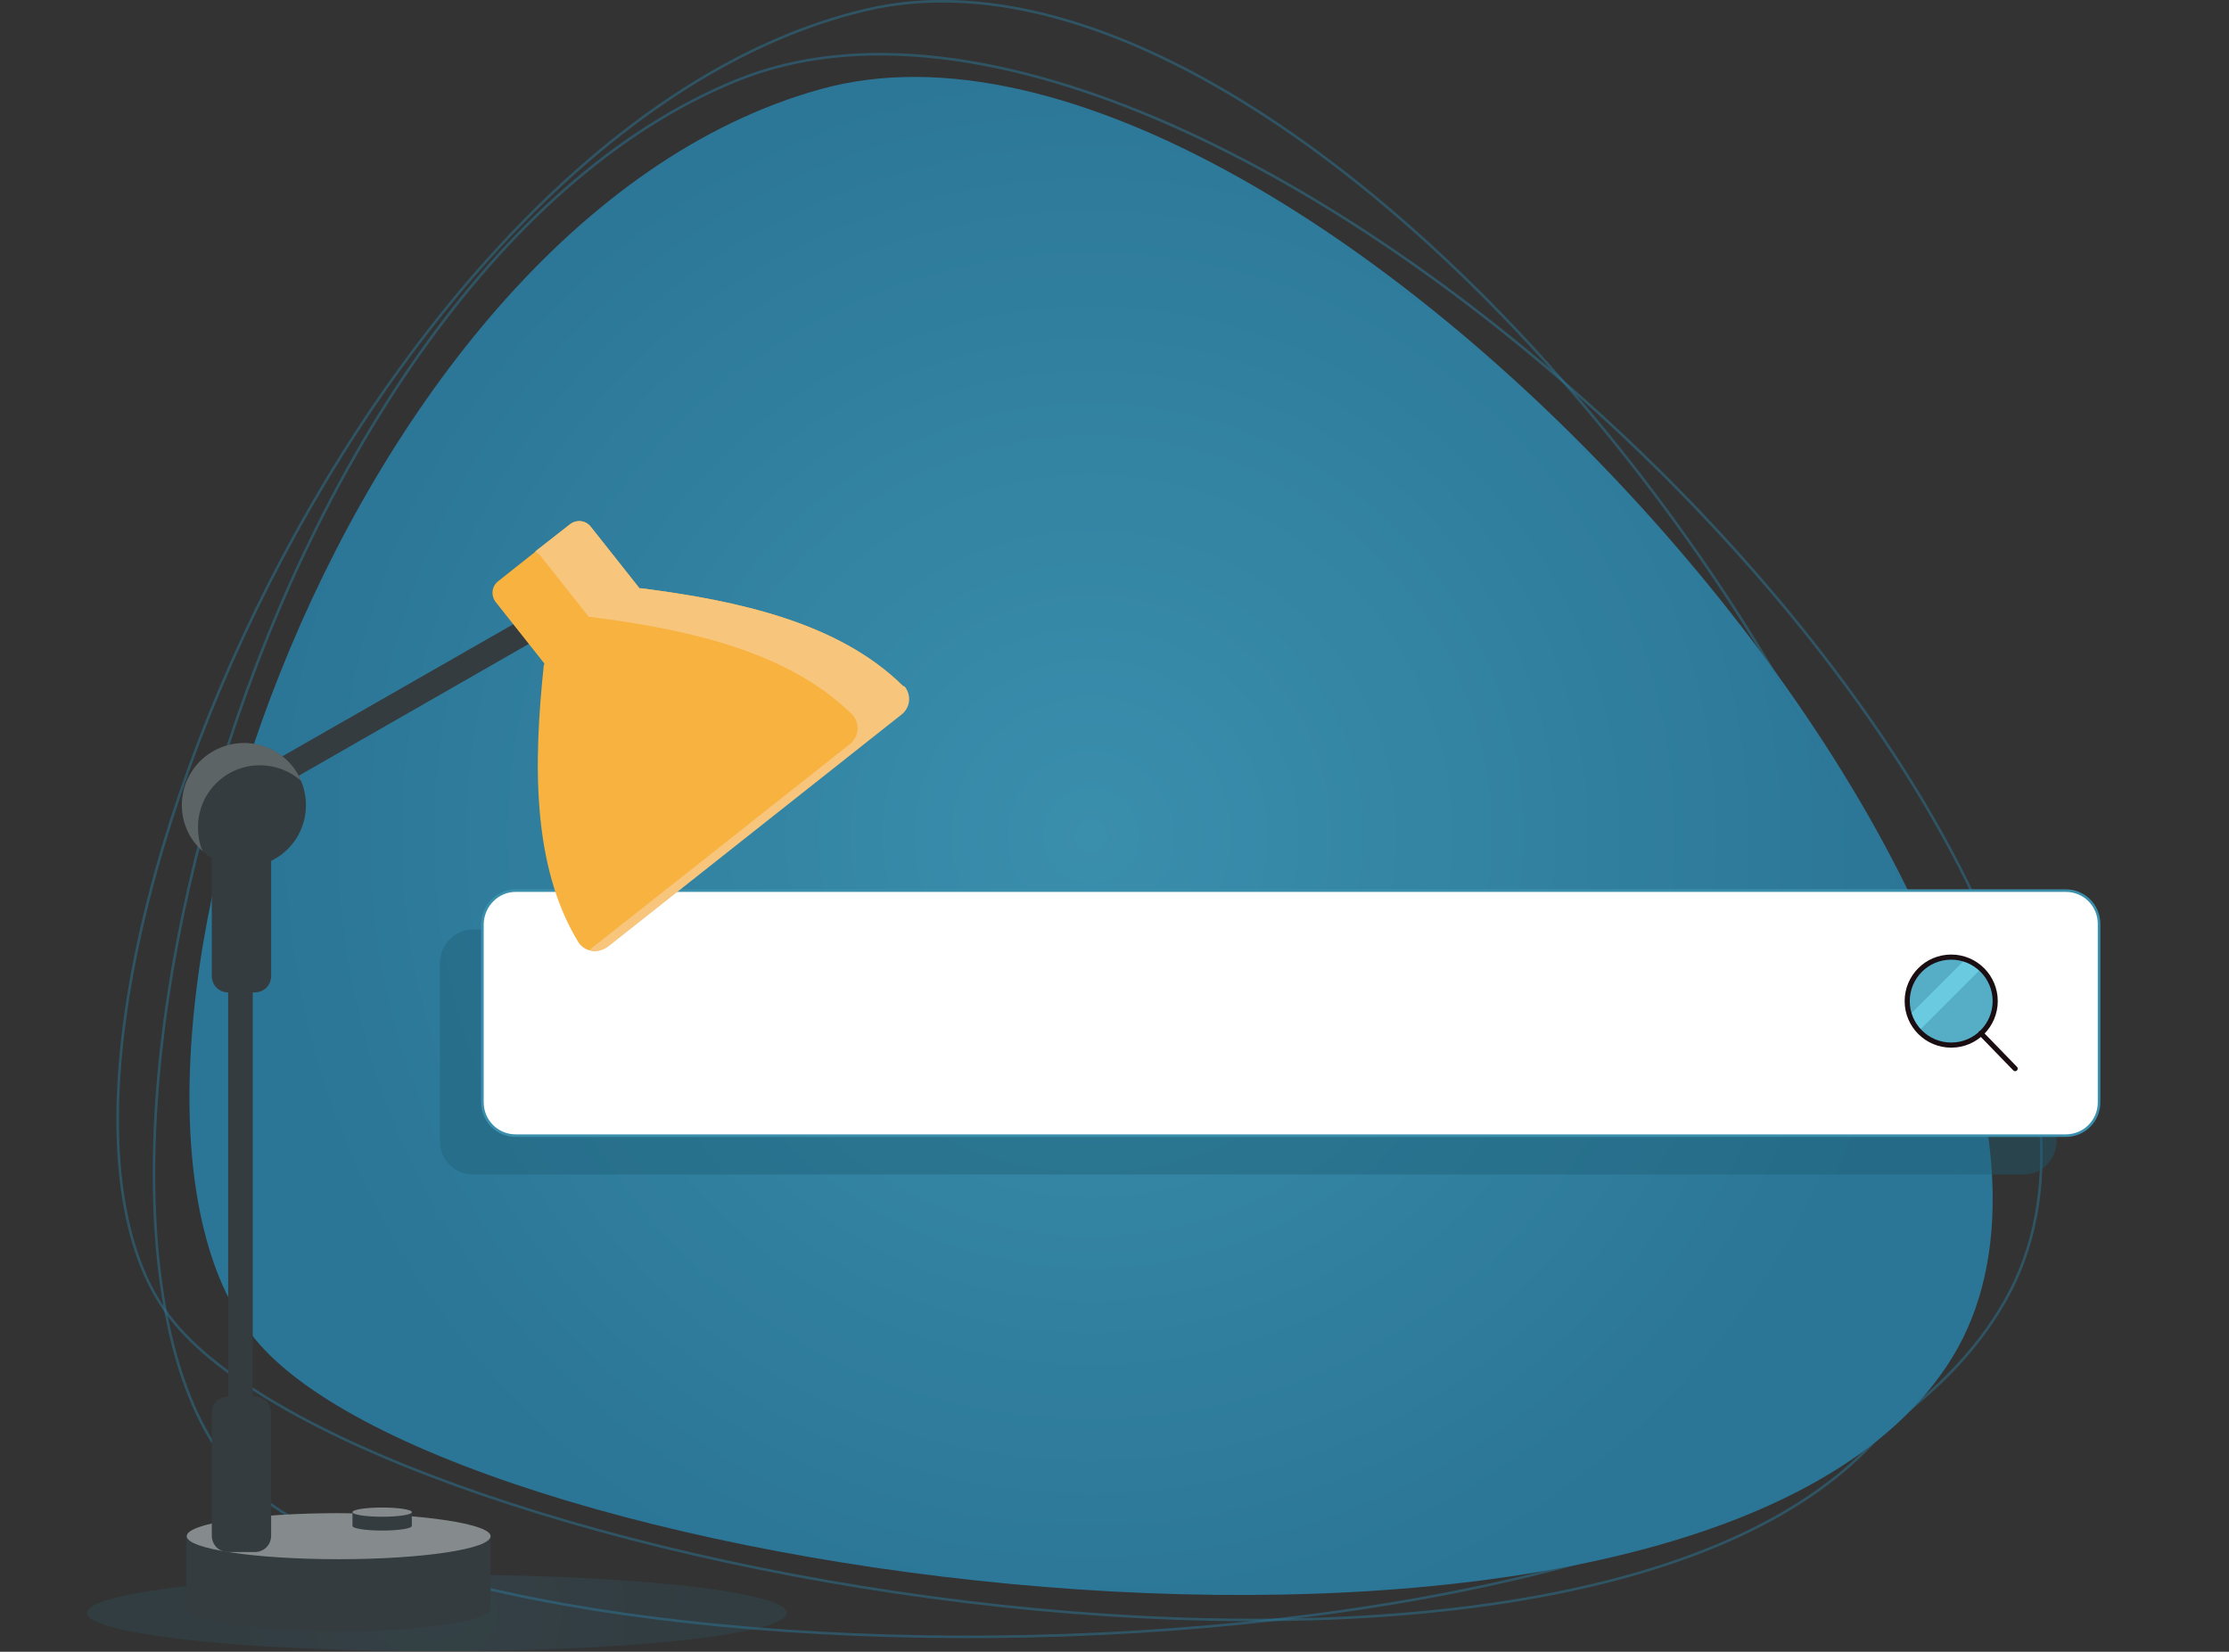 <?xml version="1.0" encoding="utf-8"?>
<!-- Generator: Adobe Illustrator 27.0.0, SVG Export Plug-In . SVG Version: 6.00 Build 0)  -->
<svg version="1.1" xmlns="http://www.w3.org/2000/svg" xmlns:xlink="http://www.w3.org/1999/xlink" x="0px" y="0px" width="435.7px"
	 height="322.9px" viewBox="0 0 435.7 322.9" style="enable-background:new 0 0 435.7 322.9;" xml:space="preserve">
<rect x="0" y="0" width="435.7" height="322.9" fill="#333333" stroke="none"/>
<style type="text/css">
	.st0{fill:url(#SVGID_1_);}
	
		.st1{opacity:0.5;fill:none;stroke:url(#SVGID_00000163774340195588263200000018066687449373440146_);stroke-width:0.5;stroke-miterlimit:10;enable-background:new    ;}
	
		.st2{opacity:0.5;fill:none;stroke:url(#SVGID_00000020369803675404135090000004102054116813294726_);stroke-width:0.5;stroke-miterlimit:10;enable-background:new    ;}
	.st3{opacity:0.4;fill:#1C5E75;enable-background:new    ;}
	.st4{fill:#FFFFFF;stroke:#3A8FAD;stroke-width:0.5;}
	.st5{fill-rule:evenodd;clip-rule:evenodd;fill:#55AEC6;}
	.st6{fill-rule:evenodd;clip-rule:evenodd;fill:#69CAE0;}
	.st7{fill:none;stroke:#1A0E12;}
	.st8{fill:none;stroke:#1A0E12;stroke-linecap:round;}
	.st9{opacity:0.15;fill:url(#SVGID_00000101096449231496086830000002959086264094829456_);enable-background:new    ;}
	.st10{fill:#353C3F;}
	.st11{fill:#858B8C;}
	.st12{fill:#F8B23F;}
	.st13{fill:#F7C57C;}
	.st14{fill:#5D6466;}
</style>
<g id="Layer_2">
	
		<radialGradient id="SVGID_1_" cx="-1523.537" cy="160.613" r="162.919" gradientTransform="matrix(-1 0 0 -1 -1310.268 324)" gradientUnits="userSpaceOnUse">
		<stop  offset="0" style="stop-color:#3A8FAD"/>
		<stop  offset="1" style="stop-color:#2B7596"/>
	</radialGradient>
	<path class="st0" d="M380.5,267.1c-50.6,75.6-291.6,42.5-330.7-5.4s15.5-218,110.7-244.3S431.2,191.5,380.5,267.1z"/>
	
		<radialGradient id="SVGID_00000116931891598263773450000004799181207248283020_" cx="-627.006" cy="165.549" r="169.483" gradientTransform="matrix(1 0 0 -1 0 324)" gradientUnits="userSpaceOnUse">
		<stop  offset="0" style="stop-color:#3A8FAD"/>
		<stop  offset="1" style="stop-color:#2B7596"/>
	</radialGradient>
	
		<path style="opacity:0.5;fill:none;stroke:url(#SVGID_00000116931891598263773450000004799181207248283020_);stroke-width:0.5;stroke-miterlimit:10;enable-background:new    ;" d="
		M370.9,276.3C316.1,351.5,71.1,307.8,33,257.2S71.1,24.9,169.4,1.9S425.8,201,370.9,276.3z"/>
	
		<radialGradient id="SVGID_00000120541014017620660540000008091510076219725235_" cx="-1442.208" cy="21.648" r="169.486" gradientTransform="matrix(-1.01 0.169 -0.166 -0.986 -1249.93 428.89)" gradientUnits="userSpaceOnUse">
		<stop  offset="0" style="stop-color:#3A8FAD"/>
		<stop  offset="1" style="stop-color:#2B7596"/>
	</radialGradient>
	
		<path style="opacity:0.5;fill:none;stroke:url(#SVGID_00000120541014017620660540000008091510076219725235_);stroke-width:0.5;stroke-miterlimit:10;enable-background:new    ;" d="
		M393,252.3C350.1,335.7,95.4,334,48.5,290.5S48.3,55,143.8,15.8S435.9,168.9,393,252.3z"/>
</g>
<g id="Layer_1">
	<g>
		<path class="st3" d="M92.5,181.7h303c3.6,0,6.5,2.9,6.5,6.5v34.9c0,3.6-2.9,6.5-6.5,6.5h-303c-3.6,0-6.5-2.9-6.5-6.5v-34.9
			C86.1,184.5,89,181.7,92.5,181.7z"/>
		<path class="st4" d="M100.8,174.1h303c3.6,0,6.5,2.9,6.5,6.5v34.9c0,3.6-2.9,6.5-6.5,6.5h-303c-3.6,0-6.5-2.9-6.5-6.5v-34.9
			C94.4,177,97.3,174.1,100.8,174.1z"/>
		<path id="Fill-308_00000079488099489278264910000016880910137782511036_" class="st5" d="M390,195.7c0,4.7-3.8,8.6-8.6,8.6
			c-4.7,0-8.6-3.8-8.6-8.6c0-4.7,3.8-8.6,8.6-8.6C386.2,187.1,390,191,390,195.7C390,195.7,390,195.7,390,195.7"/>
		<path id="Fill-3140_00000078766658961602431160000001637775719788005255_" class="st6" d="M373.3,198.4c0.4,1.1,1,2.2,1.8,3.1
			l12.1-12.1c-0.9-0.8-1.9-1.4-3.1-1.8L373.3,198.4z"/>
		<path id="Stroke-3384_00000021802416783507195310000005707021380778263193_" class="st7" d="M390,195.7c0,4.7-3.8,8.6-8.6,8.6
			c-4.7,0-8.6-3.8-8.6-8.6c0-4.7,3.8-8.6,8.6-8.6C386.2,187.1,390,191,390,195.7C390,195.7,390,195.7,390,195.7z"/>
		<path id="Stroke-3385_00000062167105572527863720000005387705800388032644_" class="st8" d="M387.2,202l6.7,6.9"/>
	</g>
</g>
<g id="Layer_3">
	<g>
		
			<radialGradient id="SVGID_00000178199662825552304230000016574945540756703916_" cx="-13.384" cy="8.695" r="39.494" gradientTransform="matrix(1.235 0 0 -1 101.927 324)" gradientUnits="userSpaceOnUse">
			<stop  offset="0" style="stop-color:#3A8FAD"/>
			<stop  offset="1" style="stop-color:#2B7596"/>
		</radialGradient>
		
			<ellipse style="opacity:0.15;fill:url(#SVGID_00000178199662825552304230000016574945540756703916_);enable-background:new    ;" cx="85.4" cy="315.3" rx="68.4" ry="7.5"/>
		<polygon class="st10" points="94.3,299.9 95.9,300.3 95.9,314.4 36.4,314.4 36.4,300.3 		"/>
		<path class="st11" d="M95.9,300.3c0,2.5-13.3,4.5-29.7,4.5s-29.7-2-29.7-4.5s13.3-4.5,29.7-4.5C82.6,295.9,95.9,297.9,95.9,300.3z
			"/>
		<path class="st10" d="M95.9,314.4c0,2.5-13.3,4.5-29.7,4.5s-29.7-2-29.7-4.5c0-2.5,13.3-4.5,29.7-4.5
			C82.6,309.9,95.9,311.9,95.9,314.4z"/>
		<polygon class="st10" points="80.2,295.5 80.5,295.6 80.5,298.3 68.9,298.3 68.9,295.6 		"/>
		<path class="st11" d="M80.5,295.6c0,0.5-2.6,0.9-5.8,0.9s-5.8-0.4-5.8-0.9s2.6-0.9,5.8-0.9C77.9,294.7,80.5,295.1,80.5,295.6z"/>
		<path class="st10" d="M80.5,298.3c0,0.5-2.6,0.9-5.8,0.9s-5.8-0.4-5.8-0.9s2.6-0.9,5.8-0.9C77.9,297.4,80.5,297.8,80.5,298.3z"/>
		<path class="st10" d="M47,303.3c-1.3,0-2.4-1.1-2.4-2.4c0,0,0,0,0,0v-147l60.5-34.6c1.2-0.7,2.6-0.3,3.3,0.9
			c0.7,1.2,0.3,2.6-0.9,3.3l-58.1,33.3v144.2C49.4,302.2,48.3,303.3,47,303.3z"/>
		<path class="st12" d="M176.4,134c-12.5-12.3-32.2-16.6-51.1-19c-0.1,0-0.2,0-0.3,0l-9.5-12c-1-1.3-2.8-1.5-4.1-0.5c0,0,0,0,0,0
			l-14,11.1c-1.3,1-1.5,2.8-0.5,4.1c0,0,0,0,0,0l9.5,12c0,0.1,0,0.2-0.1,0.3c-2,18.9-2.4,39.1,6.7,54.1c1.1,1.8,3.5,2.4,5.3,1.2
			c0.1-0.1,0.3-0.2,0.4-0.3l28.7-22.7l28.7-22.7c1.7-1.3,2-3.7,0.7-5.4C176.7,134.2,176.6,134.1,176.4,134z"/>
		<path class="st13" d="M176.4,134c-12.5-12.3-32.2-16.6-51.1-19c-0.1,0-0.2,0-0.3,0l-9.5-12c-1-1.3-2.8-1.5-4.1-0.5c0,0,0,0,0,0
			l-6.8,5.3c0.4,0.2,0.7,0.5,1,0.8l9.5,12c0.1,0,0.2,0,0.3,0c18.9,2.4,38.6,6.7,51.1,19c1.5,1.5,1.5,4,0,5.5
			c-0.1,0.1-0.2,0.2-0.3,0.3l-28.7,22.7l-22.3,17.6c1.2,0.4,2.6,0.1,3.6-0.6l28.7-22.7l28.7-22.7c1.7-1.3,2-3.7,0.7-5.4
			C176.7,134.2,176.6,134.1,176.4,134z"/>
		<path class="st10" d="M59.8,157.4c0,6.7-5.4,12.1-12.1,12.1c-6.7,0-12.1-5.4-12.1-12.1c0-6.7,5.4-12.1,12.1-12.1
			C54.4,145.3,59.8,150.7,59.8,157.4C59.8,157.4,59.8,157.4,59.8,157.4z"/>
		<path class="st14" d="M38.7,161.7c0-6.7,5.4-12.1,12.1-12.1c3,0,5.9,1.1,8.1,3.1c-2.6-6.2-9.7-9.1-15.9-6.5
			c-6.2,2.6-9.1,9.7-6.5,15.9c0.7,1.7,1.8,3.1,3.1,4.3C39,165,38.7,163.4,38.7,161.7z"/>
		<path class="st10" d="M44.6,163.6h5.2c1.8,0,3.2,1.4,3.2,3.2l0,0v24c0,1.8-1.4,3.2-3.2,3.2h-5.2c-1.8,0-3.2-1.4-3.2-3.2v-24
			C41.4,165.1,42.8,163.6,44.6,163.6z"/>
		<path class="st10" d="M44.6,273h5.2c1.8,0,3.2,1.4,3.2,3.2l0,0v24c0,1.8-1.4,3.2-3.2,3.2h-5.2c-1.8,0-3.2-1.4-3.2-3.2l0,0v-24
			C41.4,274.4,42.8,273,44.6,273z"/>
	</g>
</g>
</svg>
